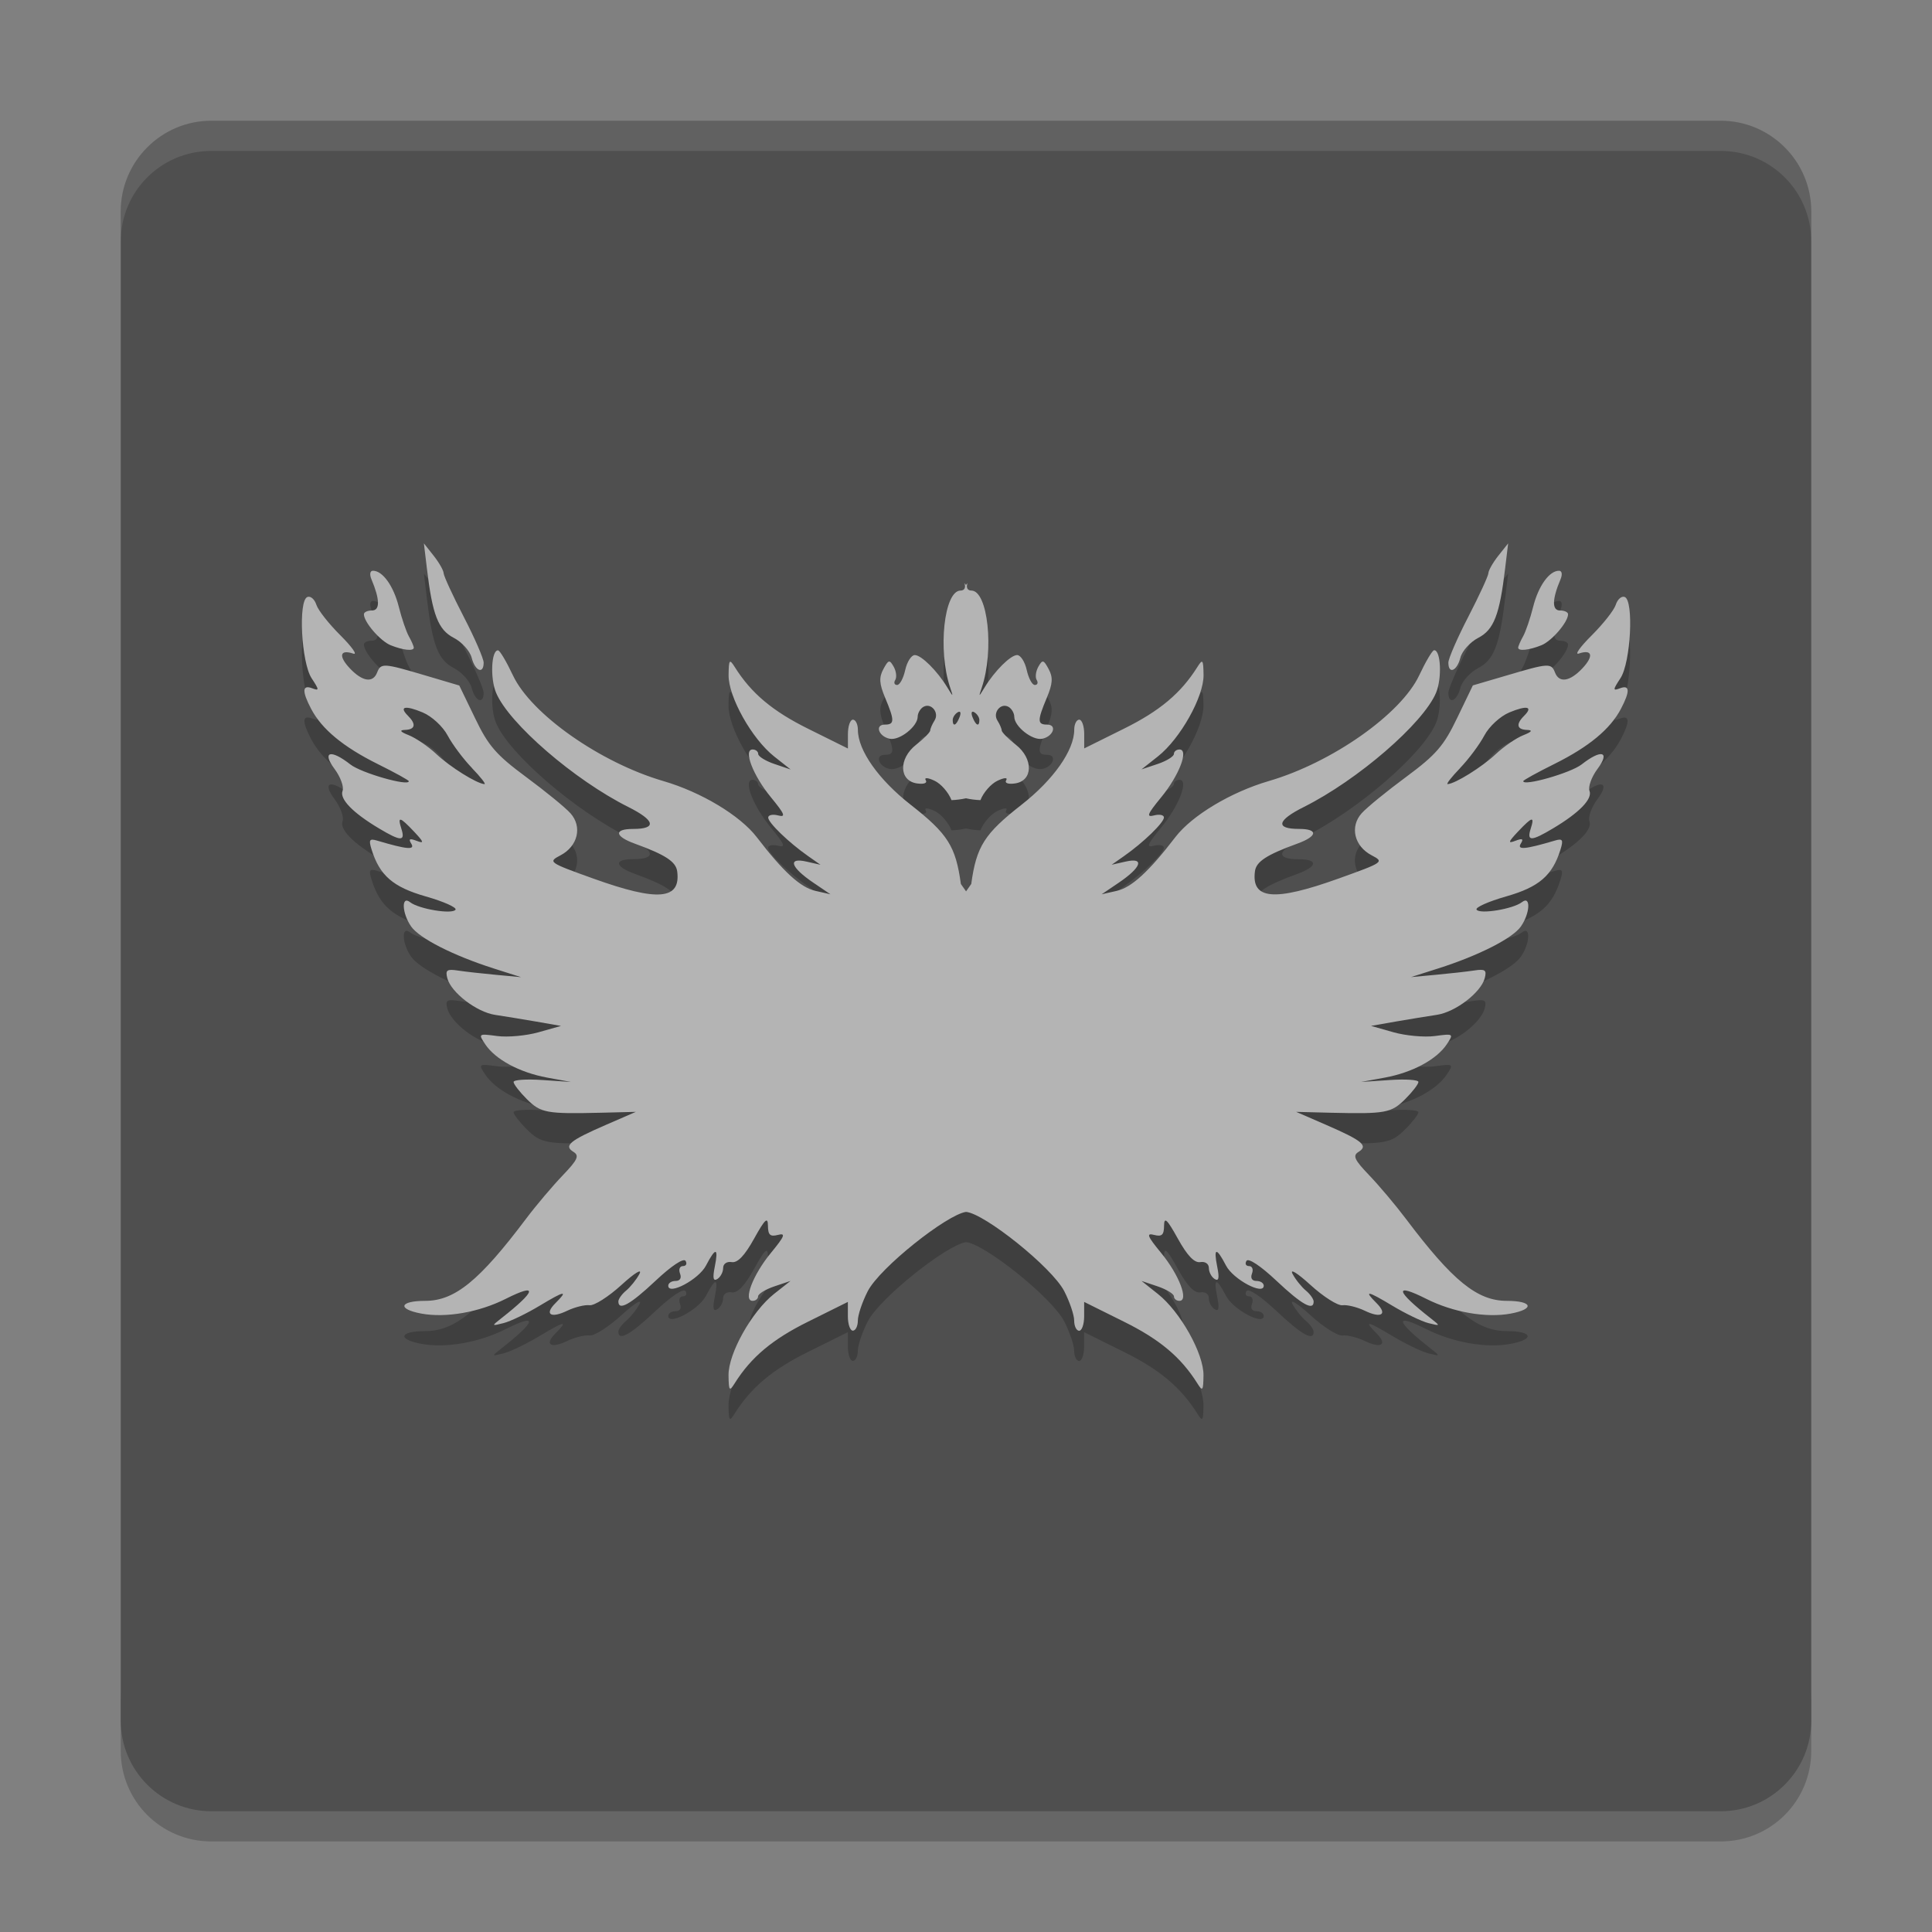 <svg xmlns="http://www.w3.org/2000/svg" xmlns:xlink="http://www.w3.org/1999/xlink" width="384pt" height="384pt" version="1.1" viewBox="0 0 384 384">
 <rect x="0" y="0" width="384" height="384" fill="#808080" stroke="none"/>
 <defs>
  <filter id="alpha" width="100%" height="100%" x="0%" y="0%" filterUnits="objectBoundingBox">
   <feColorMatrix in="SourceGraphic" type="matrix" values="0 0 0 0 1 0 0 0 0 1 0 0 0 0 1 0 0 0 1 0"/>
  </filter>
  <mask id="mask0">
   <g filter="url(#alpha)">
    <rect width="384" height="384" x="0" y="0" style="fill:rgb(0%,0%,0%);fill-opacity:0.2"/>
   </g>
  </mask>
  <clipPath id="clip1">
   <rect width="384" height="384" x="0" y="0"/>
  </clipPath>
  <g id="surface5" clip-path="url(#clip1)">
   <path style="fill:rgb(0%,0%,0%)" d="M 24 336 L 24 348 C 24 357.973 32.027 366 42 366 L 342 366 C 351.973 366 360 357.973 360 348 L 360 336 C 360 345.973 351.973 354 342 354 L 42 354 C 32.027 354 24 345.973 24 336 Z M 24 336"/>
  </g>
  <mask id="mask1">
   <g filter="url(#alpha)">
    <rect width="384" height="384" x="0" y="0" style="fill:rgb(0%,0%,0%);fill-opacity:0.2"/>
   </g>
  </mask>
  <clipPath id="clip2">
   <rect width="384" height="384" x="0" y="0"/>
  </clipPath>
  <g id="surface8" clip-path="url(#clip2)">
   <path style="fill:rgb(0%,0%,0%)" d="M 84.25 114 L 84.844 118.941 C 85.938 128.191 87.082 131.176 90.199 132.781 C 91.805 133.609 93.402 135.387 93.75 136.738 C 94.422 139.383 96.129 140.078 96.129 137.703 C 96.129 136.895 94.344 132.789 92.16 128.57 C 89.98 124.348 88.191 120.461 88.176 119.922 C 88.16 119.379 87.281 117.82 86.211 116.465 Z M 299.758 114 L 297.793 116.469 C 296.723 117.828 295.844 119.383 295.828 119.926 C 295.812 120.469 294.023 124.355 291.844 128.57 C 289.664 132.789 287.875 136.895 287.875 137.703 C 287.875 140.078 289.582 139.383 290.258 136.734 C 290.602 135.387 292.203 133.609 293.805 132.781 C 296.922 131.176 298.07 128.191 299.16 118.941 Z M 74.133 119.449 C 73.539 119.449 73.414 120.164 73.836 121.164 C 75.516 125.152 75.555 127.344 73.934 127.344 C 73.051 127.344 72.328 127.672 72.328 128.094 C 72.328 129.648 75.582 133.418 77.645 134.254 C 80.098 135.238 82.242 135.469 82.242 134.734 C 82.242 134.457 81.805 133.438 81.273 132.496 C 80.738 131.555 79.84 128.91 79.27 126.629 C 78.227 122.469 76.055 119.449 74.133 119.449 Z M 309.859 119.449 C 307.938 119.449 305.766 122.465 304.723 126.629 C 304.152 128.91 303.254 131.555 302.719 132.496 C 302.188 133.438 301.75 134.457 301.75 134.734 C 301.75 135.469 303.918 135.238 306.371 134.254 C 308.43 133.418 311.664 129.648 311.664 128.094 C 311.664 127.672 310.941 127.344 310.059 127.344 C 308.438 127.344 308.477 125.152 310.16 121.164 C 310.582 120.164 310.457 119.449 309.859 119.449 Z M 191.676 121.898 C 192.012 122.766 191.703 123.387 190.922 123.387 C 187.645 123.387 186.363 135.25 188.84 142.629 C 189.504 144.605 189.488 144.605 188.285 142.629 C 186.293 139.355 183.133 136.203 181.82 136.203 C 181.141 136.203 180.277 137.547 179.918 139.176 C 179.559 140.805 178.844 142.148 178.309 142.148 C 177.777 142.148 177.598 141.703 177.934 141.164 C 178.266 140.625 178.145 139.445 177.637 138.539 C 176.805 137.059 176.59 137.105 175.574 139 C 174.688 140.648 174.75 141.887 175.93 144.695 C 177.832 149.227 177.824 150.023 175.871 150.023 C 173.801 150.023 174.641 152.414 176.863 152.84 C 178.816 153.219 182.395 150.379 182.395 148.457 C 182.395 147.762 182.895 146.895 183.484 146.527 C 185.035 145.574 186.758 147.625 185.746 149.211 C 185.285 149.938 184.902 150.82 184.895 151.18 C 184.887 151.539 183.629 152.82 182.098 154.02 C 178.555 156.793 178.664 161.211 182.277 161.719 C 183.637 161.91 184.355 161.652 184 161.082 C 183.648 160.516 184.391 160.543 185.746 161.18 C 187.031 161.781 188.539 163.527 189.117 165.039 C 190.133 164.996 191.086 164.875 191.992 164.672 C 192.902 164.875 193.855 164.996 194.871 165.039 C 195.449 163.527 196.977 161.785 198.262 161.18 C 199.617 160.543 200.34 160.516 199.988 161.082 C 199.633 161.652 200.371 161.91 201.73 161.719 C 205.344 161.211 205.434 156.793 201.891 154.02 C 200.359 152.82 199.102 151.539 199.094 151.18 C 199.086 150.82 198.703 149.938 198.242 149.211 C 197.23 147.625 198.953 145.574 200.504 146.527 C 201.094 146.895 201.594 147.762 201.594 148.457 C 201.594 150.379 205.172 153.219 207.125 152.84 C 209.348 152.414 210.188 150.023 208.117 150.023 C 206.164 150.023 206.156 149.227 208.059 144.695 C 209.234 141.887 209.32 140.648 208.434 139 C 207.418 137.105 207.203 137.059 206.371 138.539 C 205.863 139.445 205.719 140.625 206.055 141.164 C 206.391 141.703 206.211 142.148 205.68 142.148 C 205.145 142.148 204.43 140.805 204.07 139.176 C 203.711 137.547 202.848 136.203 202.168 136.203 C 200.855 136.203 197.695 139.355 195.703 142.629 C 194.5 144.605 194.484 144.605 195.148 142.629 C 197.625 135.25 196.344 123.387 193.066 123.387 C 192.285 123.387 191.977 122.766 192.312 121.898 C 192.199 122.02 192.102 122.145 191.992 122.266 C 191.883 122.145 191.789 122.02 191.676 121.898 Z M 61.105 124.66 C 59.242 125.305 59.883 137.688 61.938 140.816 C 63.473 143.148 63.473 143.352 62.039 142.805 C 60.059 142.047 60 143.395 61.84 146.895 C 63.957 150.93 68.203 154.449 75.066 157.859 C 78.477 159.555 81.254 161.082 81.254 161.273 C 81.254 162.344 71.805 159.641 69.652 157.953 C 65.711 154.859 63.918 155.363 66.5 158.844 C 67.68 160.434 68.395 162.406 68.086 163.207 C 67.461 164.82 70.129 167.555 75.324 170.656 C 79.66 173.246 80.586 173.277 79.789 170.77 C 78.961 168.176 79.438 168.273 82.309 171.312 C 84.277 173.402 84.355 173.719 82.801 173.125 C 81.402 172.59 81.148 172.734 81.75 173.703 C 82.547 174.988 80.84 174.832 74.969 173.086 C 73.43 172.629 73.25 172.914 73.859 174.863 C 75.473 180.035 78.129 182.324 84.648 184.184 C 88.164 185.188 90.812 186.371 90.539 186.809 C 89.93 187.789 83.234 186.684 81.512 185.324 C 79.723 183.91 79.887 187.543 81.73 190.168 C 83.383 192.516 90.066 195.918 98.113 198.488 L 103.566 200.227 L 98.609 199.762 C 95.883 199.508 92.473 199.137 91.031 198.922 C 88.828 198.586 88.48 198.816 88.91 200.445 C 89.652 203.277 94.703 207.16 98.391 207.723 C 100.145 207.992 103.812 208.582 106.539 209.055 L 111.5 209.922 L 107.055 211.176 C 104.613 211.871 100.898 212.211 98.805 211.93 C 95.098 211.434 95.043 211.465 96.426 213.551 C 98.434 216.574 103.227 219.172 108.742 220.191 L 113.48 221.059 L 107.77 220.672 C 104.633 220.461 102.078 220.629 102.078 221.059 C 102.078 221.488 103.258 223.023 104.695 224.457 C 107.48 227.227 108.586 227.434 119.434 227.18 L 126.375 227.004 L 120.422 229.59 C 113.199 232.727 111.992 233.734 113.977 234.957 C 115.191 235.703 114.812 236.527 111.855 239.609 C 109.879 241.668 106.582 245.559 104.539 248.273 C 95.27 260.586 90.395 264.566 84.504 264.566 C 79.395 264.566 78.891 266.191 83.73 267.094 C 88.582 268 95.188 266.855 100.531 264.16 C 107.02 260.891 106.609 262.578 99.598 268.059 C 97.668 269.57 97.684 269.598 100.094 268.988 C 101.457 268.641 104.703 267.074 107.293 265.512 C 112.258 262.523 113.035 262.395 110.387 265.031 C 108.148 267.262 109.461 268.109 112.727 266.535 C 114.23 265.812 116.238 265.312 117.172 265.434 C 118.105 265.559 120.957 263.738 123.516 261.402 C 126.137 259.008 127.703 258.062 127.086 259.219 C 126.488 260.352 125.277 261.84 124.43 262.539 C 123.582 263.242 122.902 264.207 122.902 264.684 C 122.902 266.617 125.273 265.305 130.301 260.57 C 133.418 257.633 135.871 256 136.25 256.613 C 136.605 257.188 136.371 257.656 135.734 257.656 C 135.098 257.656 134.844 258.328 135.16 259.145 C 135.508 260.043 135.152 260.609 134.266 260.609 C 133.465 260.609 132.82 261.039 132.82 261.555 C 132.82 263.535 138.891 260.301 140.316 257.559 C 142.242 253.852 142.84 253.93 142.062 257.812 C 141.613 260.039 141.758 260.727 142.578 260.223 C 143.207 259.836 143.727 258.848 143.727 258.043 C 143.727 257.203 144.457 256.699 145.434 256.863 C 146.594 257.062 148.008 255.578 149.875 252.215 C 152.035 248.312 152.613 247.781 152.633 249.625 C 152.648 251.469 153.062 251.863 154.613 251.461 C 156.219 251.043 155.977 251.691 153.227 255.031 C 149.648 259.379 147.664 264.566 149.578 264.566 C 150.184 264.566 150.668 264.168 150.668 263.68 C 150.668 263.188 152.129 262.293 153.902 261.691 L 157.113 260.609 L 153.859 263.18 C 149.418 266.691 144.738 275.059 144.797 279.371 L 144.797 279.391 C 144.84 282.465 144.977 282.629 146.027 280.953 C 149.309 275.734 153.52 272.211 160.664 268.68 L 168.516 264.781 L 168.516 267.637 C 168.516 269.211 168.965 270.492 169.508 270.492 C 170.055 270.492 170.5 269.594 170.5 268.484 C 170.5 267.379 171.391 264.754 172.465 262.656 C 174.867 257.965 188.215 247.414 192 246.887 C 195.625 247.164 209.102 257.906 211.535 262.656 C 212.609 264.754 213.496 267.379 213.496 268.484 C 213.496 269.594 213.945 270.512 214.488 270.512 C 215.035 270.512 215.48 269.211 215.48 267.637 L 215.48 264.781 L 223.336 268.68 C 230.477 272.211 234.691 275.734 237.969 280.953 C 239.023 282.629 239.156 282.465 239.199 279.391 L 239.199 279.371 C 239.262 275.059 234.578 266.711 230.137 263.195 L 226.883 260.609 L 230.098 261.691 C 231.871 262.293 233.328 263.191 233.328 263.68 C 233.328 264.168 233.816 264.566 234.422 264.566 C 236.336 264.566 234.352 259.379 230.77 255.031 C 228.02 251.691 227.777 251.043 229.383 251.461 C 230.938 251.867 231.348 251.469 231.367 249.629 C 231.383 247.781 231.961 248.332 234.121 252.234 C 235.988 255.602 237.402 257.062 238.566 256.867 C 239.543 256.699 240.27 257.203 240.27 258.043 C 240.27 258.848 240.789 259.836 241.422 260.223 C 242.242 260.73 242.383 260.039 241.938 257.812 C 241.156 253.934 241.754 253.852 243.684 257.562 C 245.105 260.305 251.18 263.539 251.18 261.555 C 251.18 261.043 250.531 260.609 249.73 260.609 C 248.844 260.609 248.492 260.047 248.84 259.145 C 249.152 258.328 248.898 257.656 248.262 257.656 C 247.629 257.656 247.391 257.188 247.746 256.613 C 248.129 256 250.578 257.637 253.699 260.57 C 258.727 265.309 261.094 266.637 261.094 264.703 C 261.094 264.227 260.418 263.242 259.566 262.539 C 258.719 261.84 257.512 260.352 256.91 259.223 C 256.297 258.062 257.859 259.027 260.48 261.422 C 263.039 263.762 265.895 265.559 266.828 265.438 C 267.762 265.316 269.766 265.812 271.27 266.535 C 274.539 268.109 275.852 267.262 273.609 265.031 C 270.961 262.395 271.742 262.523 276.703 265.512 C 279.293 267.074 282.539 268.641 283.902 268.988 C 286.316 269.598 286.328 269.57 284.398 268.062 C 277.387 262.578 276.977 260.891 283.465 264.164 C 288.809 266.855 295.418 268 300.266 267.098 C 305.105 266.191 304.605 264.566 299.492 264.566 C 293.605 264.566 288.727 260.605 279.461 248.297 C 277.418 245.582 274.117 241.668 272.141 239.609 C 269.184 236.527 268.809 235.703 270.02 234.957 C 272.004 233.734 270.801 232.73 263.574 229.594 L 257.625 227.004 L 264.566 227.18 C 275.41 227.434 276.516 227.227 279.301 224.457 C 280.738 223.027 281.918 221.488 281.918 221.059 C 281.918 220.633 279.363 220.461 276.227 220.676 L 270.516 221.059 L 275.258 220.191 C 280.77 219.172 285.566 216.574 287.57 213.551 C 288.953 211.469 288.902 211.434 285.191 211.93 C 283.102 212.211 279.387 211.871 276.941 211.18 L 272.5 209.922 L 277.457 209.055 C 280.184 208.582 283.852 207.992 285.609 207.723 C 289.293 207.16 294.344 203.277 295.09 200.445 C 295.516 198.816 295.168 198.586 292.965 198.922 C 291.523 199.141 288.117 199.52 285.391 199.77 L 280.434 200.234 L 285.887 198.496 C 293.934 195.926 300.617 192.523 302.27 190.176 C 304.113 187.551 304.277 183.918 302.484 185.332 C 300.766 186.691 294.07 187.801 293.461 186.82 C 293.188 186.379 295.836 185.195 299.352 184.195 C 305.871 182.332 308.527 180.062 310.141 174.891 C 310.75 172.941 310.57 172.637 309.031 173.094 C 303.16 174.84 301.453 174.996 302.25 173.715 C 302.852 172.742 302.598 172.598 301.195 173.133 C 299.645 173.727 299.723 173.41 301.691 171.32 C 304.562 168.281 305.039 168.184 304.211 170.781 C 303.414 173.285 304.34 173.254 308.676 170.664 C 313.871 167.562 316.535 164.832 315.914 163.215 C 315.605 162.414 316.32 160.441 317.5 158.852 C 320.082 155.371 318.289 154.871 314.348 157.965 C 312.195 159.648 302.746 162.352 302.746 161.285 C 302.746 161.09 305.523 159.562 308.934 157.867 C 315.797 154.457 320.043 150.938 322.16 146.902 C 324 143.402 323.941 142.074 321.961 142.832 C 320.527 143.379 320.527 143.156 322.062 140.824 C 324.121 137.699 324.758 125.312 322.895 124.668 C 322.258 124.449 321.473 125.156 321.129 126.23 C 320.785 127.309 318.625 130.047 316.332 132.332 C 314.035 134.613 312.891 136.227 313.793 135.922 C 316.469 135.016 316.805 136.418 314.484 138.875 C 312 141.508 309.875 141.824 309.051 139.684 C 308.316 137.777 307.754 137.816 299.57 140.246 L 292.73 142.25 L 289.598 148.758 C 286.969 154.234 285.406 156.051 279.5 160.414 C 275.652 163.258 271.656 166.52 270.637 167.652 C 268.23 170.332 269.152 174.223 272.621 176.031 C 275.141 177.344 274.988 177.43 266.035 180.645 C 253.242 185.234 248.68 184.844 249.414 179.195 C 249.668 177.258 251.773 175.906 257.863 173.695 C 261.879 172.234 262.039 170.781 258.18 170.781 C 253.418 170.781 253.789 169.09 259.133 166.418 C 269.844 161.062 282.848 149.828 285.41 143.719 C 286.625 140.824 286.359 135.176 285.016 135.266 C 284.668 135.285 283.344 137.543 282.059 140.262 C 278.43 147.965 264.727 157.602 252.172 161.262 C 244.656 163.457 236.918 168.086 233.605 172.402 C 228.336 179.27 224.891 182.434 221.926 183.094 L 218.949 183.77 L 222.344 181.473 C 226.855 178.418 227.527 176.402 223.75 177.266 L 220.934 177.902 L 223.414 176.164 C 227.258 173.469 231.328 169.516 231.328 168.5 C 231.328 167.996 230.445 167.812 229.363 168.098 C 227.758 168.516 228.02 167.848 230.77 164.508 C 234.348 160.16 236.336 154.988 234.422 154.988 C 233.816 154.988 233.309 155.387 233.309 155.879 C 233.309 156.367 231.871 157.266 230.098 157.867 L 226.863 158.945 L 230.137 156.359 C 234.578 152.848 239.262 144.5 239.199 140.188 C 239.156 137.109 239.023 136.93 237.969 138.602 C 234.691 143.824 230.477 147.348 223.336 150.879 L 215.48 154.777 L 215.48 151.922 C 215.48 150.348 215.035 149.062 214.488 149.062 C 213.941 149.062 213.496 149.965 213.496 151.07 C 213.496 155.145 209.391 160.988 203.023 165.973 C 195.652 171.742 194.059 174.227 193.027 181.723 L 191.996 183.191 L 190.965 181.723 C 189.941 174.23 188.363 171.746 180.992 165.973 C 174.625 160.992 170.5 155.164 170.5 151.094 C 170.5 149.984 170.055 149.066 169.508 149.066 C 168.961 149.066 168.516 150.367 168.516 151.941 L 168.516 154.797 L 160.66 150.898 C 153.52 147.367 149.305 143.824 146.027 138.605 C 144.977 136.93 144.836 137.113 144.797 140.188 C 144.734 144.5 149.418 152.867 153.859 156.379 L 157.133 158.969 L 153.898 157.867 C 152.125 157.266 150.688 156.371 150.688 155.879 C 150.688 155.391 150.18 154.992 149.574 154.992 C 147.66 154.992 149.648 160.16 153.227 164.508 C 155.977 167.848 156.238 168.516 154.633 168.098 C 153.551 167.816 152.668 168.016 152.668 168.523 C 152.668 169.535 156.738 173.469 160.582 176.164 L 163.062 177.902 L 160.246 177.266 C 156.469 176.406 157.141 178.418 161.652 181.473 L 165.047 183.77 L 162.07 183.094 C 159.117 182.41 155.676 179.266 150.406 172.391 C 147.094 168.082 139.355 163.426 131.844 161.242 C 119.281 157.57 105.578 147.934 101.949 140.23 C 100.668 137.52 99.34 135.273 98.996 135.262 C 97.648 135.176 97.383 140.801 98.598 143.699 C 101.16 149.805 114.164 161.039 124.875 166.398 C 130.223 169.07 130.59 170.758 125.828 170.758 C 121.969 170.758 122.133 172.215 126.145 173.672 C 132.238 175.887 134.34 177.258 134.594 179.195 C 135.332 184.84 130.77 185.234 117.977 180.641 C 109.023 177.426 108.871 177.324 111.391 176.008 C 114.855 174.203 115.781 170.309 113.375 167.633 C 112.355 166.5 108.359 163.238 104.508 160.395 C 98.602 156.027 97.043 154.215 94.414 148.73 L 91.281 142.25 L 84.438 140.223 C 76.258 137.797 75.695 137.75 74.957 139.656 C 74.133 141.793 72.031 141.48 69.543 138.855 C 67.227 136.395 67.543 135.016 70.219 135.914 C 71.121 136.219 69.973 134.586 67.68 132.305 C 65.387 130.023 63.223 127.281 62.879 126.207 C 62.535 125.129 61.75 124.422 61.113 124.641 Z M 80.543 146.703 C 81.066 146.586 82.25 146.871 84.012 147.609 C 85.828 148.371 88.012 150.387 88.969 152.184 C 89.91 153.953 92.09 156.871 93.809 158.648 L 93.809 158.668 C 95.527 160.449 96.645 161.875 96.289 161.855 C 94.742 161.758 89.461 158.453 86.73 155.891 C 85.094 154.352 82.617 152.684 81.254 152.145 C 79.527 151.461 79.309 151.125 80.523 151.082 C 82.535 151.008 82.766 149.945 81.098 148.285 C 80.168 147.359 80.016 146.82 80.543 146.703 Z M 303.477 146.703 C 304.004 146.82 303.852 147.359 302.922 148.285 C 301.254 149.945 301.484 151.012 303.496 151.082 C 304.707 151.125 304.473 151.461 302.742 152.145 C 301.379 152.684 298.926 154.355 297.289 155.891 C 294.559 158.453 289.277 161.758 287.73 161.855 C 287.375 161.875 288.492 160.449 290.211 158.668 L 290.211 158.648 C 291.926 156.871 294.09 153.957 295.027 152.184 C 295.984 150.387 298.172 148.371 299.988 147.609 C 301.75 146.871 302.953 146.582 303.477 146.703 Z M 190.332 147.59 C 190.895 147.242 191.066 147.641 190.73 148.516 C 190.07 150.227 189.359 150.535 189.359 149.113 C 189.359 148.605 189.793 147.922 190.332 147.59 Z M 193.148 147.59 C 193.219 147.426 193.402 147.418 193.684 147.59 C 194.223 147.922 194.656 148.605 194.656 149.113 C 194.656 150.535 193.945 150.227 193.285 148.516 C 193.117 148.078 193.078 147.754 193.148 147.59 Z M 193.148 147.59"/>
  </g>
  <mask id="mask2">
   <g filter="url(#alpha)">
    <rect width="384" height="384" x="0" y="0" style="fill:rgb(0%,0%,0%);fill-opacity:0.102"/>
   </g>
  </mask>
  <clipPath id="clip3">
   <rect width="384" height="384" x="0" y="0"/>
  </clipPath>
  <g id="surface11" clip-path="url(#clip3)">
   <path style="fill:rgb(100%,100%,100%)" d="M 42 24 C 32.027 24 24 32.027 24 42 L 24 48 C 24 38.027 32.027 30 42 30 L 342 30 C 351.973 30 360 38.027 360 48 L 360 42 C 360 32.027 351.973 24 342 24 Z M 42 24"/>
  </g>
 </defs>
 <g>
  <use mask="url(#mask0)" xlink:href="#surface5"/>
  <path style="fill:rgb(30.98%,30.98%,30.98%)" d="M 360 342 L 360 42 C 360 32.059 351.941 24 342 24 L 42 24 C 32.059 24 24 32.059 24 42 L 24 342 C 24 351.941 32.059 360 42 360 L 342 360 C 351.941 360 360 351.941 360 342 Z M 360 342"/>
  <use mask="url(#mask1)" xlink:href="#surface8"/>
  <path style="fill:rgb(70.588%,70.588%,70.588%)" d="M 84.25 108 L 84.844 112.941 C 85.938 122.195 87.082 125.176 90.199 126.781 C 91.805 127.613 93.402 129.387 93.75 130.738 C 94.422 133.383 96.129 134.082 96.129 131.703 C 96.129 130.898 94.344 126.789 92.16 122.574 C 89.98 118.363 88.191 114.473 88.176 113.93 C 88.16 113.387 87.281 111.832 86.211 110.477 Z M 299.758 108 L 297.793 110.469 C 296.723 111.828 295.844 113.383 295.828 113.926 C 295.812 114.469 294.023 118.355 291.844 122.574 C 289.664 126.789 287.875 130.895 287.875 131.703 C 287.875 134.082 289.582 133.383 290.258 130.738 C 290.602 129.387 292.203 127.613 293.805 126.781 C 296.922 125.176 298.07 122.195 299.16 112.941 Z M 74.133 113.441 C 73.539 113.441 73.414 114.16 73.836 115.16 C 75.516 119.145 75.555 121.336 73.934 121.336 C 73.051 121.336 72.328 121.668 72.328 122.09 C 72.328 123.645 75.582 127.414 77.645 128.246 C 80.098 129.234 82.242 129.465 82.242 128.73 C 82.242 128.453 81.805 127.434 81.273 126.492 C 80.738 125.543 79.844 122.902 79.27 120.625 C 78.227 116.461 76.055 113.441 74.133 113.441 Z M 309.859 113.441 C 307.938 113.441 305.766 116.461 304.723 120.625 C 304.152 122.906 303.254 125.547 302.719 126.492 C 302.188 127.434 301.75 128.453 301.75 128.73 C 301.75 129.465 303.918 129.234 306.371 128.246 C 308.43 127.414 311.664 123.645 311.664 122.09 C 311.664 121.668 310.941 121.336 310.059 121.336 C 308.438 121.336 308.477 119.145 310.16 115.16 C 310.582 114.16 310.457 113.441 309.859 113.441 Z M 191.676 115.895 C 192.012 116.758 191.703 117.379 190.922 117.379 C 187.645 117.379 186.363 129.246 188.84 136.625 C 189.504 138.602 189.488 138.602 188.285 136.625 C 186.293 133.352 183.133 130.199 181.82 130.199 C 181.141 130.199 180.277 131.539 179.918 133.172 C 179.559 134.801 178.844 136.145 178.309 136.145 C 177.777 136.145 177.598 135.695 177.934 135.156 C 178.266 134.621 178.145 133.438 177.637 132.531 C 176.805 131.055 176.59 131.102 175.574 132.996 C 174.688 134.641 174.75 135.883 175.93 138.691 C 177.832 143.223 177.824 144.02 175.871 144.02 C 173.801 144.02 174.641 146.406 176.863 146.836 C 178.816 147.215 182.395 144.375 182.395 142.453 C 182.395 141.758 182.895 140.891 183.484 140.523 C 185.035 139.57 186.758 141.621 185.746 143.207 C 185.285 143.934 184.902 144.816 184.895 145.176 C 184.887 145.535 183.629 146.816 182.098 148.012 C 178.555 150.785 178.664 155.207 182.277 155.715 C 183.637 155.906 184.355 155.648 184 155.078 C 183.648 154.512 184.391 154.535 185.746 155.176 C 187.031 155.777 188.539 157.52 189.117 159.035 C 190.133 158.992 191.086 158.867 191.992 158.668 C 192.902 158.867 193.855 158.992 194.871 159.035 C 195.449 157.52 196.977 155.777 198.262 155.176 C 199.617 154.535 200.34 154.512 199.988 155.078 C 199.633 155.648 200.371 155.906 201.73 155.715 C 205.344 155.207 205.434 150.785 201.891 148.012 C 200.359 146.816 199.102 145.535 199.094 145.176 C 199.086 144.816 198.703 143.934 198.242 143.207 C 197.23 141.621 198.953 139.57 200.504 140.523 C 201.094 140.891 201.594 141.754 201.594 142.453 C 201.594 144.375 205.172 147.215 207.125 146.836 C 209.348 146.406 210.188 144.02 208.117 144.02 C 206.164 144.02 206.156 143.223 208.059 138.691 C 209.234 135.883 209.32 134.641 208.434 132.996 C 207.418 131.102 207.203 131.055 206.371 132.531 C 205.863 133.438 205.719 134.621 206.055 135.156 C 206.391 135.695 206.211 136.145 205.68 136.145 C 205.145 136.145 204.43 134.801 204.07 133.172 C 203.711 131.543 202.848 130.199 202.168 130.199 C 200.855 130.199 197.695 133.352 195.703 136.625 C 194.5 138.602 194.484 138.602 195.148 136.625 C 197.625 129.246 196.344 117.379 193.066 117.379 C 192.285 117.379 191.977 116.758 192.312 115.895 C 192.199 116.016 192.102 116.141 191.992 116.262 C 191.883 116.141 191.789 116.016 191.676 115.895 Z M 61.105 118.656 C 59.242 119.301 59.883 131.684 61.938 134.809 C 63.473 137.141 63.473 137.348 62.039 136.797 C 60.059 136.043 60 137.387 61.84 140.891 C 63.957 144.926 68.203 148.441 75.066 151.855 C 78.477 153.547 81.254 155.078 81.254 155.27 C 81.254 156.34 71.805 153.637 69.652 151.949 C 65.711 148.855 63.918 149.359 66.5 152.84 C 67.68 154.426 68.395 156.402 68.086 157.199 C 67.461 158.816 70.129 161.551 75.324 164.652 C 79.66 167.242 80.586 167.273 79.789 164.766 C 78.961 162.168 79.438 162.27 82.309 165.305 C 84.277 167.398 84.355 167.715 82.801 167.121 C 81.402 166.586 81.148 166.73 81.75 167.699 C 82.547 168.984 80.84 168.824 74.969 167.082 C 73.43 166.625 73.25 166.91 73.859 168.859 C 75.473 174.031 78.129 176.32 84.648 178.18 C 88.164 179.184 90.812 180.363 90.539 180.805 C 89.93 181.785 83.234 180.68 81.512 179.32 C 79.723 177.906 79.887 181.539 81.73 184.164 C 83.383 186.508 90.066 189.914 98.113 192.484 L 103.566 194.219 L 98.609 193.758 C 95.883 193.504 92.477 193.129 91.035 192.906 C 88.832 192.57 88.484 192.801 88.91 194.434 C 89.656 197.266 94.707 201.145 98.391 201.711 C 100.148 201.977 103.816 202.57 106.543 203.043 L 111.5 203.91 L 107.059 205.164 C 104.613 205.859 100.898 206.199 98.809 205.918 C 95.098 205.422 95.047 205.453 96.43 207.539 C 98.434 210.562 103.23 213.16 108.742 214.18 L 113.484 215.047 L 107.773 214.66 C 104.637 214.449 102.078 214.617 102.078 215.047 C 102.078 215.477 103.262 217.012 104.699 218.445 C 107.484 221.215 108.59 221.422 119.434 221.164 L 126.375 220.992 L 120.426 223.578 C 113.199 226.715 111.996 227.723 113.98 228.945 C 115.191 229.691 114.816 230.516 111.859 233.598 C 109.883 235.656 106.582 239.547 104.539 242.262 C 95.273 254.574 90.395 258.555 84.508 258.555 C 79.395 258.555 78.895 260.18 83.734 261.082 C 88.582 261.988 95.191 260.844 100.535 258.148 C 107.023 254.879 106.613 256.566 99.602 262.047 C 97.672 263.559 97.684 263.586 100.098 262.973 C 101.461 262.629 104.707 261.062 107.297 259.5 C 112.258 256.512 113.039 256.383 110.391 259.02 C 108.148 261.246 109.461 262.098 112.73 260.523 C 114.234 259.801 116.238 259.301 117.172 259.422 C 118.105 259.543 120.961 257.727 123.52 255.391 C 126.141 252.996 127.703 252.051 127.09 253.207 C 126.488 254.34 125.281 255.828 124.434 256.527 C 123.582 257.227 122.906 258.195 122.906 258.672 C 122.906 260.602 125.273 259.293 130.301 254.559 C 133.422 251.621 135.871 249.988 136.254 250.602 C 136.609 251.176 136.371 251.645 135.738 251.645 C 135.102 251.645 134.848 252.316 135.16 253.129 C 135.508 254.031 135.156 254.598 134.27 254.598 C 133.469 254.598 132.82 255.027 132.82 255.543 C 132.82 257.523 138.895 254.289 140.316 251.547 C 142.246 247.84 142.844 247.918 142.062 251.797 C 141.617 254.027 141.758 254.715 142.578 254.211 C 143.207 253.824 143.73 252.836 143.73 252.031 C 143.73 251.191 144.457 250.688 145.434 250.852 C 146.598 251.051 148.012 249.566 149.879 246.199 C 152.039 242.301 152.617 241.77 152.633 243.613 C 152.652 245.457 153.062 245.852 154.617 245.449 C 156.223 245.031 155.98 245.676 153.23 249.02 C 149.648 253.367 147.664 258.555 149.578 258.555 C 150.184 258.555 150.672 258.156 150.672 257.668 C 150.672 257.176 152.129 256.281 153.902 255.68 L 157.117 254.598 L 153.863 257.164 C 149.422 260.676 144.738 269.047 144.801 273.359 L 144.801 273.379 C 144.844 276.453 144.977 276.617 146.027 274.941 C 149.309 269.723 153.523 266.199 160.664 262.668 L 168.52 258.766 L 168.52 261.625 C 168.52 263.199 168.965 264.48 169.512 264.48 C 170.055 264.48 170.504 263.582 170.504 262.473 C 170.504 261.367 171.391 258.742 172.465 256.645 C 174.871 251.953 188.215 241.402 192 240.875 C 195.629 241.152 209.102 251.895 211.535 256.645 C 212.609 258.742 213.5 261.367 213.5 262.473 C 213.5 263.582 213.945 264.5 214.492 264.5 C 215.035 264.5 215.484 263.199 215.484 261.625 L 215.484 258.766 L 223.336 262.668 C 230.477 266.199 234.691 269.723 237.973 274.941 C 239.023 276.617 239.16 276.453 239.203 273.379 L 239.203 273.359 C 239.262 269.047 234.582 260.695 230.137 257.184 L 226.887 254.598 L 230.098 255.68 C 231.871 256.281 233.332 257.176 233.332 257.668 C 233.332 258.156 233.816 258.555 234.422 258.555 C 236.336 258.555 234.355 253.367 230.773 249.02 C 228.023 245.68 227.781 245.031 229.387 245.449 C 230.938 245.852 231.352 245.457 231.367 243.617 C 231.387 241.77 231.965 242.32 234.125 246.223 C 235.992 249.59 237.406 251.051 238.566 250.855 C 239.543 250.688 240.273 251.191 240.273 252.031 C 240.273 252.836 240.793 253.824 241.422 254.211 C 242.242 254.715 242.387 254.027 241.938 251.801 C 241.16 247.918 241.758 247.84 243.684 251.547 C 245.109 254.293 251.18 257.527 251.18 255.543 C 251.18 255.027 250.535 254.598 249.734 254.598 C 248.848 254.598 248.492 254.035 248.84 253.133 C 249.156 252.316 248.902 251.645 248.266 251.645 C 247.629 251.645 247.395 251.176 247.75 250.602 C 248.129 249.988 250.582 251.621 253.699 254.559 C 258.727 259.293 261.098 260.625 261.098 258.691 C 261.098 258.215 260.418 257.23 259.57 256.527 C 258.723 255.828 257.512 254.34 256.914 253.207 C 256.297 252.051 257.863 253.016 260.484 255.41 C 263.043 257.746 265.895 259.547 266.828 259.426 C 267.762 259.301 269.77 259.801 271.273 260.523 C 274.539 262.098 275.852 261.25 273.613 259.02 C 270.965 256.383 271.742 256.512 276.707 259.5 C 279.297 261.062 282.543 262.629 283.906 262.977 C 286.316 263.586 286.332 263.559 284.402 262.051 C 277.387 256.566 276.98 254.879 283.469 258.148 C 288.812 260.844 295.418 261.988 300.27 261.086 C 305.109 260.18 304.605 258.555 299.492 258.555 C 293.609 258.555 288.73 254.594 279.461 242.285 C 277.418 239.57 274.121 235.656 272.145 233.598 C 269.188 230.516 268.809 229.691 270.023 228.945 C 272.008 227.723 270.801 226.715 263.578 223.578 L 257.625 220.992 L 264.566 221.168 C 275.41 221.422 276.52 221.215 279.305 218.445 C 280.742 217.016 281.922 215.477 281.922 215.047 C 281.922 214.617 279.367 214.449 276.23 214.664 L 270.52 215.047 L 275.258 214.18 C 280.773 213.16 285.57 210.562 287.574 207.539 C 288.957 205.457 288.902 205.422 285.195 205.918 C 283.102 206.199 279.387 205.859 276.941 205.164 L 272.504 203.906 L 277.473 203.031 C 280.199 202.559 283.867 201.965 285.621 201.699 C 289.309 201.133 294.359 197.254 295.102 194.422 C 295.531 192.789 295.184 192.559 292.98 192.895 C 291.539 193.117 288.133 193.492 285.406 193.746 L 280.445 194.207 L 285.898 192.473 C 293.949 189.902 300.633 186.496 302.281 184.152 C 304.129 181.527 304.293 177.895 302.5 179.309 C 300.777 180.664 294.086 181.773 293.477 180.793 C 293.203 180.352 295.848 179.172 299.367 178.168 C 305.887 176.309 308.543 174.039 310.156 168.867 C 310.766 166.918 310.586 166.613 309.047 167.07 C 303.172 168.812 301.465 168.973 302.262 167.688 C 302.867 166.719 302.613 166.574 301.211 167.109 C 299.66 167.703 299.734 167.387 301.707 165.293 C 304.578 162.258 305.055 162.156 304.227 164.754 C 303.43 167.262 304.355 167.23 308.688 164.641 C 313.887 161.539 316.551 158.805 315.926 157.188 C 315.621 156.391 316.332 154.414 317.516 152.828 C 320.098 149.348 318.305 148.844 314.359 151.938 C 312.207 153.625 302.758 156.328 302.758 155.258 C 302.758 155.066 305.539 153.535 308.945 151.844 C 315.809 148.43 320.059 144.914 322.176 140.879 C 324.012 137.375 323.957 136.051 321.977 136.805 C 320.543 137.355 320.543 137.129 322.078 134.797 C 324.133 131.672 324.77 119.289 322.91 118.645 C 322.273 118.422 321.488 119.129 321.145 120.207 C 320.801 121.285 318.637 124.023 316.344 126.305 C 314.051 128.59 312.906 130.203 313.805 129.895 C 316.48 128.988 316.82 130.391 314.5 132.848 C 312.012 135.484 309.891 135.801 309.066 133.66 C 308.332 131.75 307.77 131.793 299.586 134.219 L 292.742 136.227 L 289.609 142.73 C 286.98 148.211 285.422 150.027 279.516 154.391 C 275.664 157.234 271.668 160.492 270.652 161.629 C 268.242 164.305 269.168 168.199 272.633 170.004 C 275.152 171.32 275.004 171.402 266.051 174.617 C 253.258 179.211 248.691 178.816 249.43 173.172 C 249.684 171.234 251.789 169.883 257.879 167.668 C 261.891 166.211 262.055 164.754 258.195 164.754 C 253.434 164.754 253.801 163.066 259.148 160.395 C 269.859 155.035 282.863 143.801 285.426 137.695 C 286.641 134.797 286.375 129.152 285.031 129.238 C 284.684 129.262 283.355 131.516 282.074 134.238 C 278.445 141.941 264.742 151.574 252.188 155.238 C 244.668 157.434 236.934 162.062 233.621 166.375 C 228.352 173.242 224.906 176.406 221.941 177.07 L 218.965 177.746 L 222.355 175.449 C 226.871 172.395 227.543 170.379 223.766 171.238 L 220.949 171.875 L 223.426 170.141 C 227.27 167.445 231.34 163.492 231.34 162.477 C 231.34 161.973 230.461 161.789 229.379 162.07 C 227.773 162.488 228.035 161.824 230.785 158.48 C 234.363 154.133 236.348 148.965 234.434 148.965 C 233.832 148.965 233.324 149.363 233.324 149.852 C 233.324 150.344 231.883 151.238 230.109 151.84 L 226.879 152.922 L 230.152 150.336 C 234.594 146.824 239.277 138.473 239.215 134.16 C 239.172 131.086 239.035 130.906 237.984 132.578 C 234.707 137.797 230.492 141.32 223.348 144.855 L 215.496 148.754 L 215.496 145.895 C 215.496 144.324 215.047 143.039 214.504 143.039 C 213.957 143.039 213.512 143.938 213.512 145.047 C 213.512 149.121 209.406 154.965 203.039 159.949 C 195.668 165.715 194.07 168.203 193.043 175.699 L 192.012 177.164 L 190.98 175.699 C 189.957 168.207 188.379 165.719 181.004 159.949 C 174.637 154.969 170.512 149.137 170.512 145.066 C 170.512 143.961 170.066 143.039 169.523 143.039 C 168.977 143.039 168.531 144.344 168.531 145.918 L 168.531 148.773 L 160.676 144.875 C 153.535 141.34 149.32 137.801 146.039 132.578 C 144.988 130.906 144.852 131.086 144.812 134.16 C 144.75 138.477 149.434 146.844 153.875 150.355 L 157.148 152.941 L 153.914 151.844 C 152.141 151.242 150.699 150.344 150.699 149.855 C 150.699 149.363 150.195 148.965 149.59 148.965 C 147.676 148.965 149.664 154.137 153.238 158.48 C 155.988 161.824 156.254 162.488 154.648 162.07 C 153.562 161.789 152.684 161.992 152.684 162.496 C 152.684 163.512 156.754 167.445 160.598 170.141 L 163.078 171.879 L 160.262 171.242 C 156.48 170.379 157.152 172.395 161.668 175.449 L 165.059 177.746 L 162.086 177.07 C 159.121 176.41 155.676 173.266 150.41 166.391 C 147.098 162.082 139.355 157.426 131.844 155.242 C 119.285 151.57 105.582 141.934 101.953 134.242 C 100.672 131.52 99.344 129.273 98.996 129.262 C 97.652 129.176 97.387 134.801 98.602 137.695 C 101.164 143.805 114.168 155.039 124.879 160.395 C 130.223 163.07 130.594 164.758 125.832 164.758 C 121.973 164.758 122.133 166.215 126.148 167.672 C 132.238 169.887 134.344 171.254 134.598 173.191 C 135.336 178.84 130.77 179.234 117.977 174.641 C 109.023 171.426 108.871 171.324 111.395 170.008 C 114.859 168.199 115.781 164.309 113.375 161.633 C 112.355 160.496 108.363 157.238 104.512 154.395 C 98.605 150.023 97.043 148.215 94.418 142.73 L 91.285 136.25 L 84.441 134.223 C 76.258 131.797 75.695 131.75 74.961 133.656 C 74.137 135.805 72.031 135.48 69.547 132.852 C 67.227 130.395 67.547 129.012 70.223 129.914 C 71.121 130.227 69.977 128.594 67.684 126.301 C 65.387 124.02 63.227 121.285 62.883 120.207 C 62.539 119.129 61.754 118.422 61.117 118.645 Z M 80.543 140.699 C 81.066 140.578 82.25 140.867 84.012 141.605 C 85.828 142.367 88.012 144.379 88.969 146.18 C 89.91 147.949 92.09 150.867 93.809 152.645 L 93.809 152.664 C 95.527 154.445 96.645 155.871 96.289 155.848 C 94.738 155.742 89.461 152.441 86.727 149.875 C 85.09 148.336 82.617 146.668 81.254 146.129 C 79.523 145.445 79.309 145.109 80.52 145.074 C 82.535 145 82.766 143.934 81.098 142.273 C 80.164 141.348 80.016 140.809 80.539 140.691 Z M 303.477 140.699 C 304.004 140.816 303.852 141.355 302.922 142.281 C 301.254 143.941 301.484 145.008 303.496 145.078 C 304.707 145.121 304.473 145.457 302.742 146.141 C 301.379 146.68 298.926 148.348 297.289 149.887 C 294.559 152.449 289.277 155.754 287.73 155.848 C 287.375 155.871 288.492 154.445 290.211 152.664 L 290.211 152.645 C 291.926 150.867 294.09 147.949 295.027 146.18 C 295.984 144.379 298.172 142.367 299.988 141.605 C 301.75 140.867 302.953 140.578 303.477 140.699 Z M 190.332 141.586 C 190.895 141.238 191.066 141.633 190.73 142.512 C 190.07 144.223 189.359 144.531 189.359 143.109 C 189.359 142.598 189.793 141.918 190.332 141.586 Z M 193.148 141.586 C 193.219 141.418 193.402 141.41 193.684 141.586 C 194.223 141.918 194.656 142.598 194.656 143.109 C 194.656 144.531 193.945 144.223 193.285 142.512 C 193.117 142.074 193.078 141.75 193.148 141.586 Z M 193.148 141.586"/>
  <use mask="url(#mask2)" xlink:href="#surface11"/>
 </g>
</svg>
